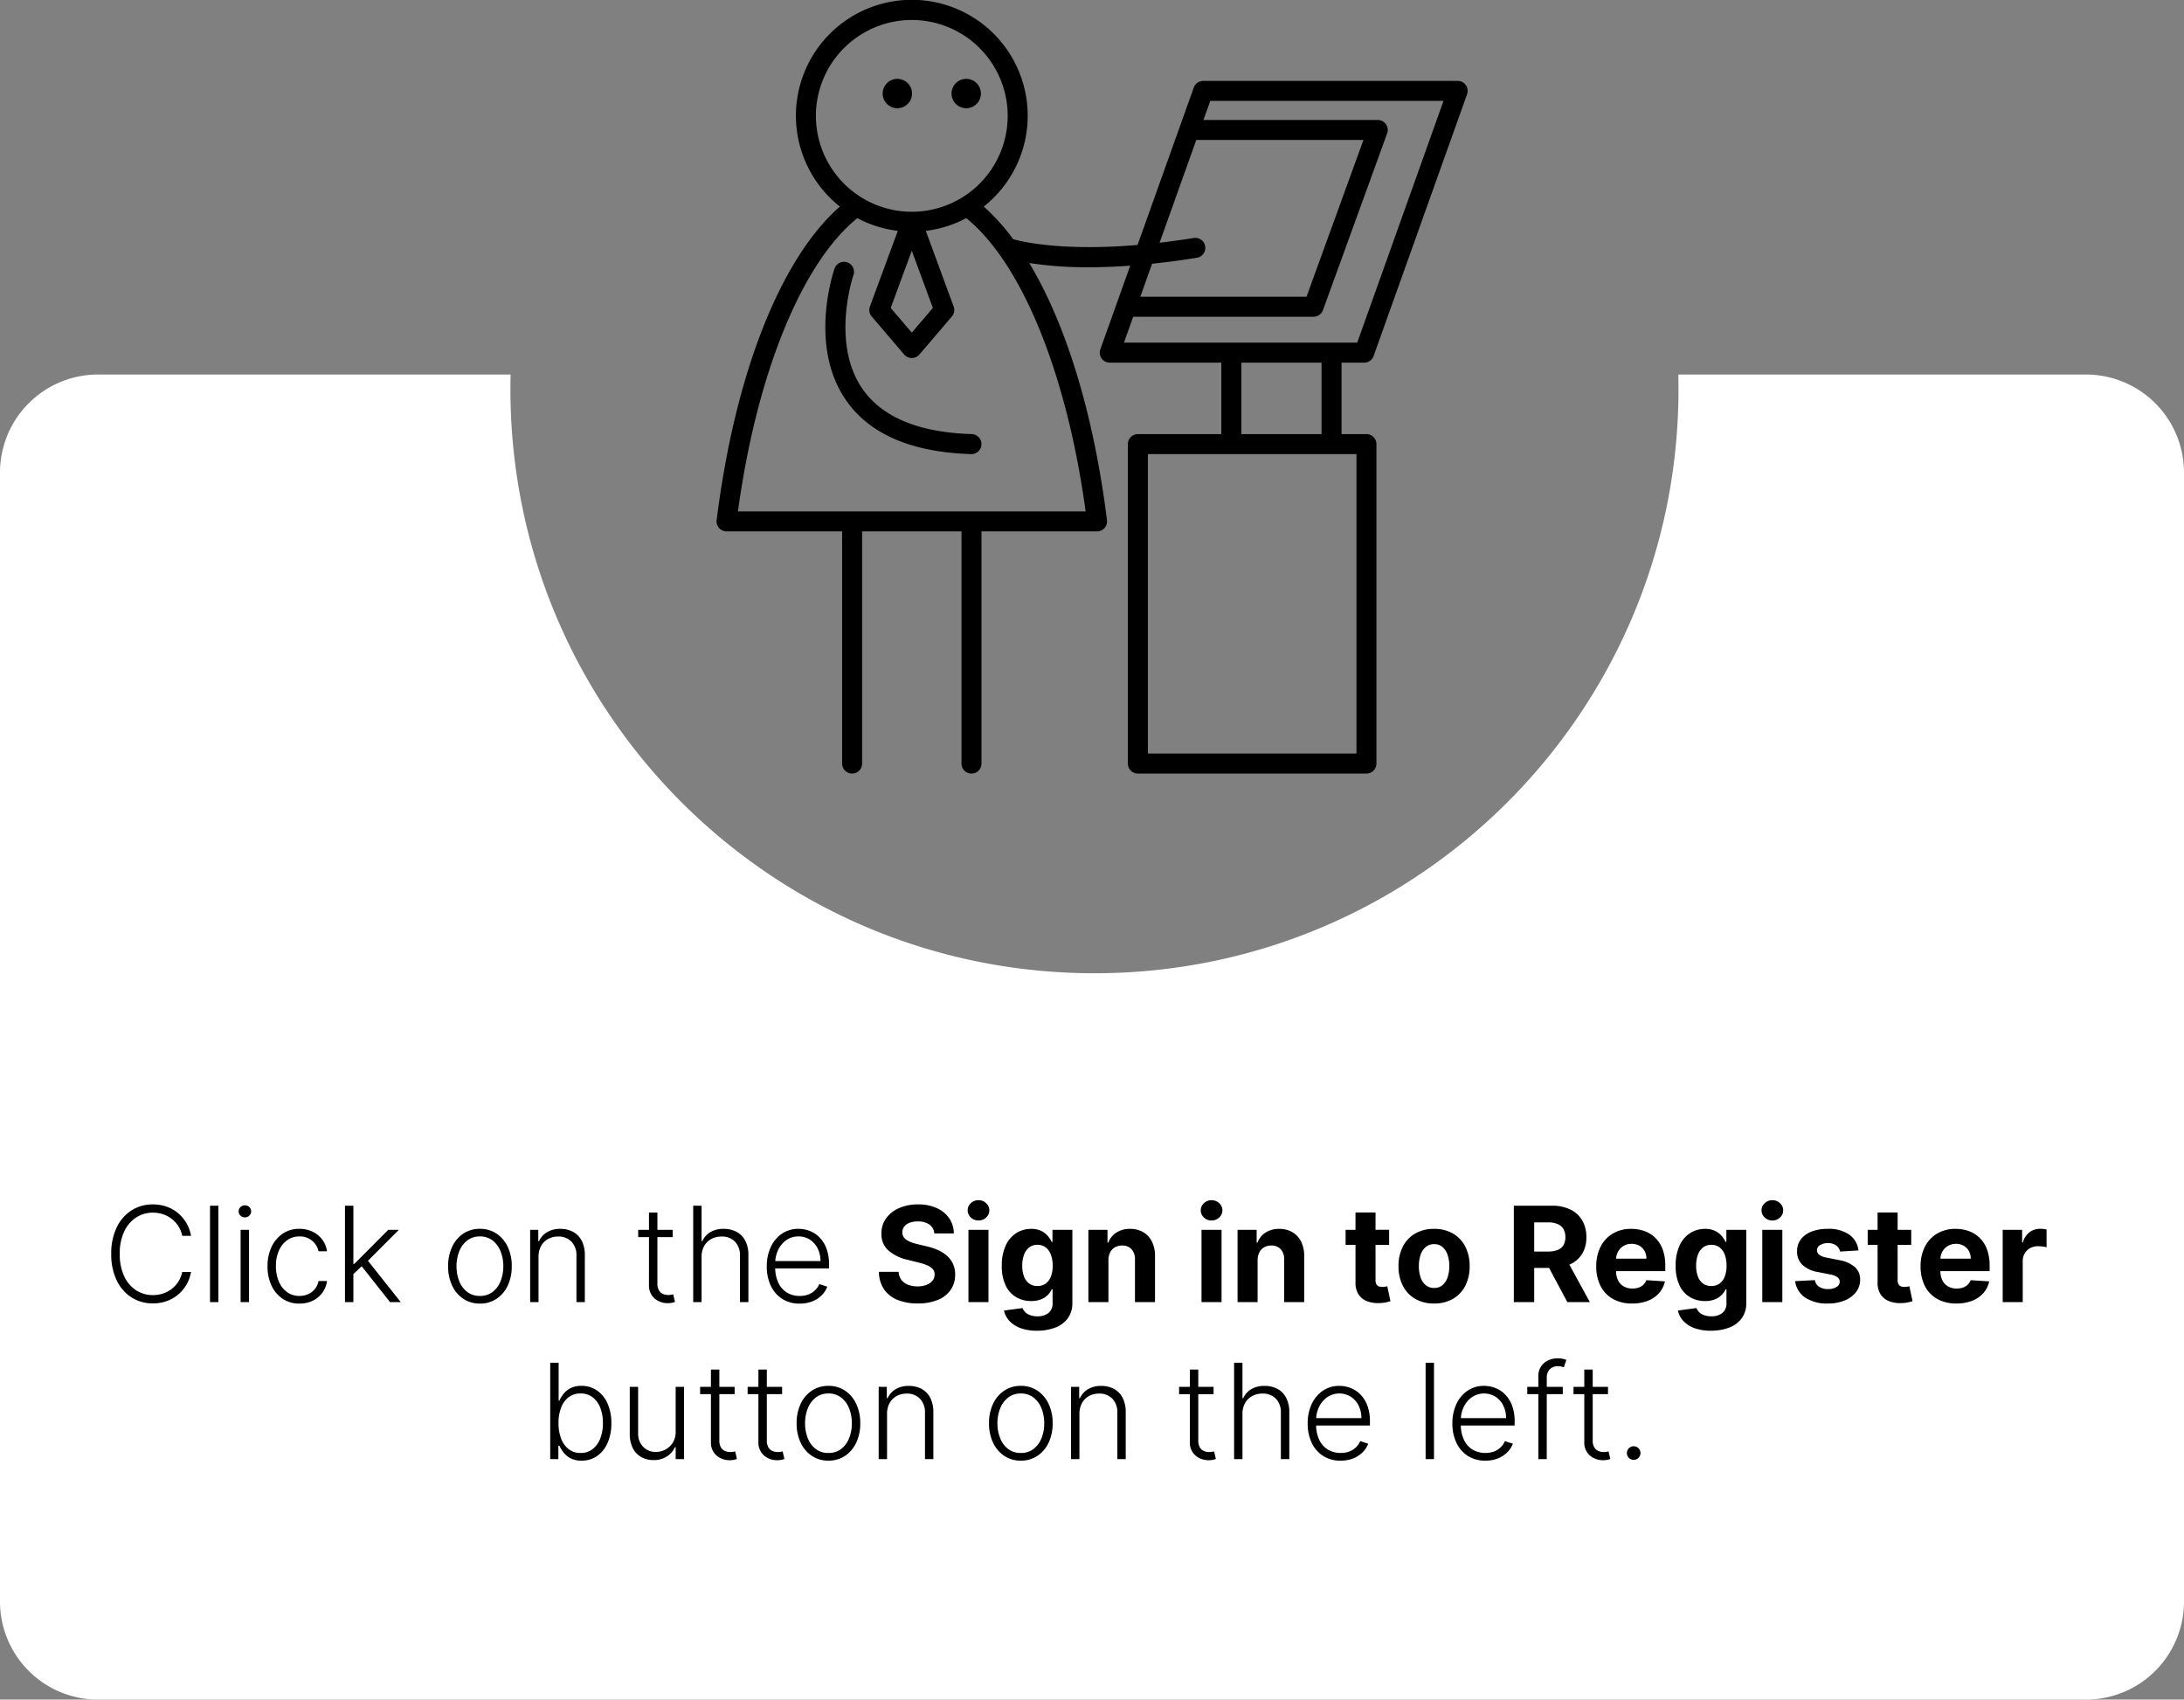 <svg xmlns="http://www.w3.org/2000/svg" width="445" height="346.31" viewBox="0 0 445 346.31">
  <rect x="0" y="0" width="445" height="346.31" fill="#808080" stroke="none"/>
  <g id="click-1" transform="translate(-295 -2530.69)">
    <path id="Subtraction_1" data-name="Subtraction 1" d="M425,386H20A19.983,19.983,0,0,1,0,366V136a19.983,19.983,0,0,1,20-20h84.038c-.024.983-.037,1.992-.037,3a119.88,119.88,0,0,0,2.418,23.983,118.347,118.347,0,0,0,17.906,42.551,119.345,119.345,0,0,0,52.356,43.114,118.4,118.4,0,0,0,22.338,6.934,120.16,120.16,0,0,0,47.965,0,118.349,118.349,0,0,0,42.551-17.906,119.345,119.345,0,0,0,43.114-52.356,118.388,118.388,0,0,0,6.934-22.338A119.879,119.879,0,0,0,342,119c0-1-.013-2-.037-3H425a19.983,19.983,0,0,1,20,20V366a19.983,19.983,0,0,1-20,20Z" transform="translate(295 2491)" fill="#fff"/>
    <g id="noun-register-3728458" transform="translate(441 2530.69)">
      <path id="Path_117" data-name="Path 117" d="M116.307,145.29a2.037,2.037,0,0,0,2.022,2.289h23.547v47.31a2.037,2.037,0,0,0,4.075,0V147.58H166.2v47.31a2.037,2.037,0,0,0,4.075,0V147.58h23.547a2.037,2.037,0,0,0,2.022-2.289c-2.694-21.6-8.329-39.917-15.837-52.391a77.421,77.421,0,0,0,12.149.862c2.512,0,5.328-.1,8.42-.322l-6.084,17.038A2.037,2.037,0,0,0,196.4,113.2h22.741v14.564h-17A2.036,2.036,0,0,0,200.1,129.8V194.89a2.037,2.037,0,0,0,2.037,2.037h46.573a2.036,2.036,0,0,0,2.037-2.037V129.8a2.037,2.037,0,0,0-2.037-2.037h-5.075V113.2h4.617a2.035,2.035,0,0,0,1.919-1.353l19.042-53.334a2.035,2.035,0,0,0-1.919-2.72H215.446a2.035,2.035,0,0,0-1.919,1.353L202.075,89.219c-15.113,1.28-23.325-.6-25.342-1.172a42.392,42.392,0,0,0-6-6.648,23.613,23.613,0,1,0-29.313,0c-12.093,10.592-21.394,34.118-25.108,63.894Zm130.371-13.454v61.016h-42.5V131.836Zm-23.457-4.075V113.2h16.344v14.564ZM205.035,93.048c2.833-.3,5.873-.695,9.134-1.224a2.038,2.038,0,0,0-.655-4.024c-2.456.4-4.745.7-6.949.961l7.473-20.934H248.1L236.5,99.771H202.637Zm32.9,10.8a2.037,2.037,0,0,0,1.915-1.343l13.078-36.02a2.037,2.037,0,0,0-1.915-2.732H215.5l1.389-3.889h47.526l-17.586,49.261H199.3l1.884-5.278Zm-101.4-40.928a19.538,19.538,0,1,1,19.538,19.538A19.56,19.56,0,0,1,136.534,62.918Zm23.833,39.134-4.295,5.029-4.295-5.029,4.295-11.663Zm-15.388-18.3a23.411,23.411,0,0,0,8.241,2.59l-5.68,15.422a2.039,2.039,0,0,0,.363,2.027l6.619,7.751a2.038,2.038,0,0,0,3.1,0l6.619-7.751a2.039,2.039,0,0,0,.363-2.027l-5.68-15.422a23.411,23.411,0,0,0,8.239-2.59c11.3,9.122,20.5,31.668,24.331,59.755H120.65c3.832-28.087,13.029-50.633,24.331-59.755Z" transform="translate(-116.291 -39.308)"/>
      <path id="Path_118" data-name="Path 118" d="M268.512,91.375a2.991,2.991,0,1,1-2.992-2.992,2.991,2.991,0,0,1,2.992,2.992" transform="translate(-214.648 -72.315)"/>
      <path id="Path_119" data-name="Path 119" d="M225.652,91.375a2.991,2.991,0,1,1-2.992-2.992,2.991,2.991,0,0,1,2.992,2.992" transform="translate(-185.822 -72.315)"/>
      <path id="Path_120" data-name="Path 120" d="M188.165,230.4c4.778,6.948,13.371,10.658,25.537,11.028h.063a2.038,2.038,0,0,0,.06-4.075c-10.786-.326-18.285-3.438-22.291-9.246-6.469-9.38-1.866-23.013-1.819-23.15a2.037,2.037,0,0,0-3.849-1.339c-.221.636-5.335,15.684,2.3,26.782Z" transform="translate(-161.821 -148.902)"/>
    </g>
    <path id="Path_206" data-name="Path 206" d="M-184.072-13.5h-1.8a5.709,5.709,0,0,0-.724-1.865,5.864,5.864,0,0,0-1.309-1.5,5.94,5.94,0,0,0-1.783-1,6.391,6.391,0,0,0-2.157-.355,6.206,6.206,0,0,0-3.389.968,6.779,6.779,0,0,0-2.445,2.843,10.388,10.388,0,0,0-.916,4.588,10.406,10.406,0,0,0,.916,4.6,6.751,6.751,0,0,0,2.445,2.833,6.229,6.229,0,0,0,3.389.964,6.391,6.391,0,0,0,2.157-.355,6,6,0,0,0,1.783-.992,5.759,5.759,0,0,0,1.309-1.5,5.762,5.762,0,0,0,.724-1.87h1.8a7.89,7.89,0,0,1-.9,2.517,7.6,7.6,0,0,1-1.668,2.037,7.566,7.566,0,0,1-2.325,1.362,8.213,8.213,0,0,1-2.886.489,7.9,7.9,0,0,1-4.391-1.242,8.391,8.391,0,0,1-3.006-3.5,12.2,12.2,0,0,1-1.088-5.341,12.2,12.2,0,0,1,1.088-5.341,8.391,8.391,0,0,1,3.006-3.5,7.9,7.9,0,0,1,4.391-1.242,8.286,8.286,0,0,1,2.886.484,7.441,7.441,0,0,1,2.325,1.362,7.7,7.7,0,0,1,1.668,2.037A7.835,7.835,0,0,1-184.072-13.5Zm5.571-6.136V0h-1.707V-19.636ZM-173.975,0V-14.727h1.716V0Zm.873-17.259a1.253,1.253,0,0,1-.9-.36,1.16,1.16,0,0,1-.374-.868,1.16,1.16,0,0,1,.374-.868,1.253,1.253,0,0,1,.9-.36,1.253,1.253,0,0,1,.9.36,1.16,1.16,0,0,1,.374.868,1.16,1.16,0,0,1-.374.868A1.253,1.253,0,0,1-173.1-17.259ZM-161.981.307a5.994,5.994,0,0,1-3.437-.988,6.528,6.528,0,0,1-2.268-2.7,9.1,9.1,0,0,1-.805-3.912,9.078,9.078,0,0,1,.82-3.941,6.6,6.6,0,0,1,2.277-2.709,5.909,5.909,0,0,1,3.385-.983,6.146,6.146,0,0,1,2.675.57,5.305,5.305,0,0,1,1.98,1.6,5.139,5.139,0,0,1,.983,2.4H-158.1a3.846,3.846,0,0,0-1.29-2.133,3.813,3.813,0,0,0-2.594-.887,4.224,4.224,0,0,0-2.493.762,5.045,5.045,0,0,0-1.692,2.119,7.6,7.6,0,0,0-.609,3.14,7.927,7.927,0,0,0,.594,3.169,5.044,5.044,0,0,0,1.673,2.153,4.21,4.21,0,0,0,2.526.777,4.262,4.262,0,0,0,1.788-.369,3.7,3.7,0,0,0,1.362-1.05,3.707,3.707,0,0,0,.743-1.62h1.726a5.261,5.261,0,0,1-.944,2.373,5.246,5.246,0,0,1-1.946,1.635A6.039,6.039,0,0,1-161.981.307Zm10.825-5.868-.019-2.234h.384l6.9-6.932h2.157L-148.548-7.9l-.153.029ZM-152.709,0V-19.636H-151V0Zm9.176,0-5.983-7.565,1.227-1.179L-141.347,0Zm18.323.307a5.963,5.963,0,0,1-3.37-.968,6.533,6.533,0,0,1-2.287-2.68,9.009,9.009,0,0,1-.825-3.955,9.119,9.119,0,0,1,.825-3.984,6.486,6.486,0,0,1,2.287-2.685,5.984,5.984,0,0,1,3.37-.964,5.94,5.94,0,0,1,3.365.968,6.574,6.574,0,0,1,2.287,2.685,9.043,9.043,0,0,1,.829,3.979,9.009,9.009,0,0,1-.825,3.955,6.533,6.533,0,0,1-2.287,2.68A5.963,5.963,0,0,1-125.211.307Zm0-1.563a4.115,4.115,0,0,0,2.6-.825A5.13,5.13,0,0,0-121-4.276a8.025,8.025,0,0,0,.551-3.02,8.1,8.1,0,0,0-.551-3.03,5.191,5.191,0,0,0-1.616-2.215,4.083,4.083,0,0,0-2.6-.834,4.088,4.088,0,0,0-2.594.834,5.174,5.174,0,0,0-1.62,2.215,8.1,8.1,0,0,0-.551,3.03,8.025,8.025,0,0,0,.551,3.02,5.13,5.13,0,0,0,1.616,2.2A4.115,4.115,0,0,0-125.211-1.256ZM-113.273-9.2V0h-1.707V-14.727h1.659v2.311h.153a4.141,4.141,0,0,1,1.616-1.817,5.04,5.04,0,0,1,2.718-.686,5.343,5.343,0,0,1,2.613.618,4.283,4.283,0,0,1,1.755,1.817,6.284,6.284,0,0,1,.628,2.944V0h-1.707V-9.435a3.969,3.969,0,0,0-1.012-2.867,3.578,3.578,0,0,0-2.709-1.055,4.187,4.187,0,0,0-2.061.5,3.614,3.614,0,0,0-1.424,1.433A4.479,4.479,0,0,0-113.273-9.2Zm27.336-5.523v1.486h-7.028v-1.486Zm-4.832-3.528h1.716V-3.845A2.785,2.785,0,0,0-88.738-2.4a1.761,1.761,0,0,0,.825.738,2.744,2.744,0,0,0,1.083.216,3.3,3.3,0,0,0,.575-.043q.24-.043.422-.091l.364,1.544a4.432,4.432,0,0,1-.614.177,4.211,4.211,0,0,1-.9.081A4.163,4.163,0,0,1-88.79-.192a3.538,3.538,0,0,1-1.424-1.227,3.507,3.507,0,0,1-.556-2.023ZM-80.051-9.2V0h-1.707V-19.636h1.707v7.22h.153a4.118,4.118,0,0,1,1.606-1.822,5.115,5.115,0,0,1,2.757-.681,5.425,5.425,0,0,1,2.627.614,4.274,4.274,0,0,1,1.764,1.812,6.267,6.267,0,0,1,.633,2.953V0h-1.716V-9.435a3.965,3.965,0,0,0-1.012-2.872,3.611,3.611,0,0,0-2.728-1.05,4.338,4.338,0,0,0-2.1.5,3.643,3.643,0,0,0-1.453,1.433A4.414,4.414,0,0,0-80.051-9.2Zm20,9.511a6.473,6.473,0,0,1-3.567-.964,6.355,6.355,0,0,1-2.325-2.675,9.031,9.031,0,0,1-.82-3.945,9.133,9.133,0,0,1,.82-3.955,6.605,6.605,0,0,1,2.272-2.713,5.854,5.854,0,0,1,3.361-.983A6.273,6.273,0,0,1-58-14.492a5.745,5.745,0,0,1,2,1.333,6.393,6.393,0,0,1,1.4,2.253A8.986,8.986,0,0,1-54.077-7.7v.844H-65.582V-8.361h9.761a5.615,5.615,0,0,0-.57-2.555,4.528,4.528,0,0,0-1.582-1.8,4.169,4.169,0,0,0-2.335-.662,4.178,4.178,0,0,0-2.464.748,5.1,5.1,0,0,0-1.664,1.975,6.13,6.13,0,0,0-.609,2.685v.9A7.2,7.2,0,0,0-64.437-4a4.692,4.692,0,0,0,1.731,2.028,4.814,4.814,0,0,0,2.656.719,4.792,4.792,0,0,0,1.836-.326,3.951,3.951,0,0,0,1.333-.877,3.858,3.858,0,0,0,.82-1.213l1.62.527a4.8,4.8,0,0,1-1.1,1.716,5.62,5.62,0,0,1-1.9,1.261A6.732,6.732,0,0,1-60.05.307Zm27.422-14.3a2.426,2.426,0,0,0-.988-1.8,3.914,3.914,0,0,0-2.368-.642,4.592,4.592,0,0,0-1.716.283,2.414,2.414,0,0,0-1.069.781,1.853,1.853,0,0,0-.369,1.131,1.593,1.593,0,0,0,.225.92,2.2,2.2,0,0,0,.676.676,4.828,4.828,0,0,0,1,.489,9.746,9.746,0,0,0,1.208.35l1.764.422a12.444,12.444,0,0,1,2.359.767,7.165,7.165,0,0,1,1.86,1.179,4.958,4.958,0,0,1,1.222,1.649,5.259,5.259,0,0,1,.446,2.176A5.427,5.427,0,0,1-29.3-2.488,5.834,5.834,0,0,1-31.9-.446,10.448,10.448,0,0,1-36,.278,10.765,10.765,0,0,1-40.14-.451a6.021,6.021,0,0,1-2.742-2.162,6.4,6.4,0,0,1-1.031-3.552H-39.9a2.968,2.968,0,0,0,.57,1.644,3.058,3.058,0,0,0,1.352.988,5.26,5.26,0,0,0,1.922.331,5.01,5.01,0,0,0,1.836-.307A2.81,2.81,0,0,0-33-4.363a1.971,1.971,0,0,0,.431-1.256,1.644,1.644,0,0,0-.388-1.112A3.032,3.032,0,0,0-34.09-7.5a11.688,11.688,0,0,0-1.817-.575l-2.138-.537A8.965,8.965,0,0,1-41.967-10.5,4.382,4.382,0,0,1-43.4-13.96a5.128,5.128,0,0,1,.954-3.116,6.368,6.368,0,0,1,2.651-2.081,9.374,9.374,0,0,1,3.835-.748,9.106,9.106,0,0,1,3.821.748,6.042,6.042,0,0,1,2.546,2.081,5.5,5.5,0,0,1,.94,3.087ZM-25.677,0V-14.727h4.085V0Zm2.052-16.626a2.193,2.193,0,0,1-1.558-.609A1.937,1.937,0,0,1-25.83-18.7a1.927,1.927,0,0,1,.647-1.453,2.193,2.193,0,0,1,1.558-.609,2.193,2.193,0,0,1,1.558.609A1.927,1.927,0,0,1-21.42-18.7a1.937,1.937,0,0,1-.647,1.462A2.193,2.193,0,0,1-23.625-16.626ZM-11.7,5.83a9.514,9.514,0,0,1-3.4-.542,5.685,5.685,0,0,1-2.248-1.472,4.51,4.51,0,0,1-1.083-2.09l3.778-.508a2.474,2.474,0,0,0,.547.825,2.7,2.7,0,0,0,.992.618A4.27,4.27,0,0,0-11.6,2.9a3.581,3.581,0,0,0,2.2-.647A2.523,2.523,0,0,0-8.533.086V-2.608h-.173a3.881,3.881,0,0,1-.805,1.16,4.059,4.059,0,0,1-1.381.892,5.307,5.307,0,0,1-2.013.345,5.99,5.99,0,0,1-3.015-.772,5.424,5.424,0,0,1-2.157-2.368,8.991,8.991,0,0,1-.8-4.041,9.536,9.536,0,0,1,.815-4.18,5.844,5.844,0,0,1,2.172-2.512,5.575,5.575,0,0,1,2.977-.834,4.606,4.606,0,0,1,2.071.417A4.1,4.1,0,0,1-9.5-13.466a5.716,5.716,0,0,1,.791,1.213h.153v-2.474H-4.5V.144a5.2,5.2,0,0,1-.92,3.145,5.572,5.572,0,0,1-2.546,1.9A10.173,10.173,0,0,1-11.7,5.83Zm.086-9.109a2.787,2.787,0,0,0,1.673-.494A3.115,3.115,0,0,0-8.883-5.192a5.987,5.987,0,0,0,.369-2.22A6.293,6.293,0,0,0-8.879-9.66a3.281,3.281,0,0,0-1.055-1.481,2.683,2.683,0,0,0-1.678-.527,2.665,2.665,0,0,0-1.7.542,3.313,3.313,0,0,0-1.045,1.5,6.364,6.364,0,0,0-.355,2.215,6.07,6.07,0,0,0,.36,2.2A3.118,3.118,0,0,0-13.3-3.782,2.781,2.781,0,0,0-11.611-3.279ZM2.848-8.514V0H-1.237V-14.727H2.656v2.6h.173a4.134,4.134,0,0,1,1.64-2.037,4.985,4.985,0,0,1,2.79-.753,5.179,5.179,0,0,1,2.675.671,4.568,4.568,0,0,1,1.774,1.913,6.442,6.442,0,0,1,.633,2.958V0H8.255V-8.648a2.976,2.976,0,0,0-.69-2.114,2.486,2.486,0,0,0-1.927-.762,2.9,2.9,0,0,0-1.453.355,2.44,2.44,0,0,0-.978,1.031A3.577,3.577,0,0,0,2.848-8.514ZM21.813,0V-14.727H25.9V0Zm2.052-16.626a2.193,2.193,0,0,1-1.558-.609,1.937,1.937,0,0,1-.647-1.462,1.927,1.927,0,0,1,.647-1.453,2.193,2.193,0,0,1,1.558-.609,2.193,2.193,0,0,1,1.558.609A1.927,1.927,0,0,1,26.07-18.7a1.937,1.937,0,0,1-.647,1.462A2.193,2.193,0,0,1,23.865-16.626Zm9.377,8.112V0H29.157V-14.727H33.05v2.6h.173a4.134,4.134,0,0,1,1.64-2.037,4.985,4.985,0,0,1,2.79-.753,5.179,5.179,0,0,1,2.675.671A4.568,4.568,0,0,1,42.1-12.335a6.442,6.442,0,0,1,.633,2.958V0H38.65V-8.648a2.976,2.976,0,0,0-.69-2.114,2.486,2.486,0,0,0-1.927-.762,2.9,2.9,0,0,0-1.453.355,2.44,2.44,0,0,0-.978,1.031A3.577,3.577,0,0,0,33.242-8.514Zm26.8-6.213v3.068H51.172v-3.068Zm-6.855-3.528H57.27v13.73a1.832,1.832,0,0,0,.173.877.944.944,0,0,0,.484.436,1.94,1.94,0,0,0,.724.125,3.184,3.184,0,0,0,.575-.053l.441-.081.642,3.039q-.307.1-.863.225A7.212,7.212,0,0,1,58.094.2,6.174,6.174,0,0,1,55.51-.192a3.61,3.61,0,0,1-1.721-1.4,4.28,4.28,0,0,1-.6-2.4ZM69.2.288a7.489,7.489,0,0,1-3.859-.954,6.448,6.448,0,0,1-2.507-2.665,8.558,8.558,0,0,1-.882-3.974,8.6,8.6,0,0,1,.882-3.993,6.448,6.448,0,0,1,2.507-2.665,7.489,7.489,0,0,1,3.859-.954,7.489,7.489,0,0,1,3.859.954A6.448,6.448,0,0,1,75.564-11.3a8.6,8.6,0,0,1,.882,3.993,8.558,8.558,0,0,1-.882,3.974A6.448,6.448,0,0,1,73.056-.666,7.489,7.489,0,0,1,69.2.288Zm.019-3.164a2.525,2.525,0,0,0,1.7-.58,3.568,3.568,0,0,0,1.031-1.587,6.959,6.959,0,0,0,.35-2.292,6.959,6.959,0,0,0-.35-2.292,3.6,3.6,0,0,0-1.031-1.592,2.513,2.513,0,0,0-1.7-.585,2.582,2.582,0,0,0-1.721.585A3.544,3.544,0,0,0,66.45-9.626a6.959,6.959,0,0,0-.35,2.292,6.959,6.959,0,0,0,.35,2.292A3.511,3.511,0,0,0,67.5-3.456,2.6,2.6,0,0,0,69.216-2.876ZM85.449,0V-19.636H93.2a8.4,8.4,0,0,1,3.8.791A5.586,5.586,0,0,1,99.4-16.611a6.684,6.684,0,0,1,.829,3.389,6.407,6.407,0,0,1-.844,3.361,5.467,5.467,0,0,1-2.44,2.153,9.044,9.044,0,0,1-3.859.748H87.9V-10.3h4.516a5.186,5.186,0,0,0,1.975-.326,2.373,2.373,0,0,0,1.175-.978,3.119,3.119,0,0,0,.388-1.62,3.246,3.246,0,0,0-.388-1.649,2.464,2.464,0,0,0-1.179-1.021,4.931,4.931,0,0,0-1.99-.35H89.6V0Zm10.6-8.936L100.934,0H96.351L91.576-8.936Zm13.5,9.224a7.809,7.809,0,0,1-3.907-.925,6.259,6.259,0,0,1-2.517-2.627,8.654,8.654,0,0,1-.882-4.032,8.609,8.609,0,0,1,.882-3.989,6.511,6.511,0,0,1,2.488-2.675,7.221,7.221,0,0,1,3.773-.959,7.794,7.794,0,0,1,2.718.465,6.127,6.127,0,0,1,2.205,1.4,6.355,6.355,0,0,1,1.472,2.335,9.325,9.325,0,0,1,.527,3.284v1.122H103.877V-8.85h8.591a3.129,3.129,0,0,0-.384-1.563,2.791,2.791,0,0,0-1.059-1.069,3.091,3.091,0,0,0-1.568-.388,3.144,3.144,0,0,0-1.644.427A3.06,3.06,0,0,0,106.7-10.3a3.25,3.25,0,0,0-.412,1.587v2.407a4.1,4.1,0,0,0,.407,1.889,2.917,2.917,0,0,0,1.155,1.227,3.489,3.489,0,0,0,1.774.431,3.863,3.863,0,0,0,1.246-.192,2.587,2.587,0,0,0,.968-.575,2.5,2.5,0,0,0,.614-.94l3.778.249a5.15,5.15,0,0,1-1.175,2.373A5.9,5.9,0,0,1,112.77-.273,8.576,8.576,0,0,1,109.553.288Zm16.06,5.542a9.514,9.514,0,0,1-3.4-.542,5.685,5.685,0,0,1-2.248-1.472,4.51,4.51,0,0,1-1.083-2.09l3.778-.508a2.474,2.474,0,0,0,.547.825,2.7,2.7,0,0,0,.992.618,4.27,4.27,0,0,0,1.51.235,3.581,3.581,0,0,0,2.2-.647,2.523,2.523,0,0,0,.868-2.162V-2.608H128.6a3.881,3.881,0,0,1-.805,1.16,4.059,4.059,0,0,1-1.381.892,5.307,5.307,0,0,1-2.013.345,5.99,5.99,0,0,1-3.015-.772,5.424,5.424,0,0,1-2.157-2.368,8.991,8.991,0,0,1-.8-4.041,9.536,9.536,0,0,1,.815-4.18,5.844,5.844,0,0,1,2.172-2.512,5.575,5.575,0,0,1,2.977-.834,4.606,4.606,0,0,1,2.071.417,4.1,4.1,0,0,1,1.347,1.036,5.717,5.717,0,0,1,.791,1.213h.153v-2.474h4.056V.144a5.2,5.2,0,0,1-.92,3.145,5.572,5.572,0,0,1-2.546,1.9A10.173,10.173,0,0,1,125.613,5.83Zm.086-9.109a2.787,2.787,0,0,0,1.673-.494,3.115,3.115,0,0,0,1.055-1.419,5.987,5.987,0,0,0,.369-2.22,6.293,6.293,0,0,0-.364-2.248,3.281,3.281,0,0,0-1.055-1.481,2.683,2.683,0,0,0-1.678-.527,2.665,2.665,0,0,0-1.7.542,3.313,3.313,0,0,0-1.045,1.5,6.364,6.364,0,0,0-.355,2.215,6.07,6.07,0,0,0,.36,2.2,3.117,3.117,0,0,0,1.045,1.429A2.781,2.781,0,0,0,125.7-3.279ZM136.074,0V-14.727h4.085V0Zm2.052-16.626a2.193,2.193,0,0,1-1.558-.609,1.937,1.937,0,0,1-.647-1.462,1.927,1.927,0,0,1,.647-1.453,2.193,2.193,0,0,1,1.558-.609,2.193,2.193,0,0,1,1.558.609,1.927,1.927,0,0,1,.647,1.453,1.937,1.937,0,0,1-.647,1.462A2.193,2.193,0,0,1,138.126-16.626Zm17.546,6.1-3.739.23a1.966,1.966,0,0,0-.412-.868,2.264,2.264,0,0,0-.829-.623,2.917,2.917,0,0,0-1.222-.235,3.02,3.02,0,0,0-1.6.4,1.2,1.2,0,0,0-.652,1.059,1.135,1.135,0,0,0,.422.892,3.348,3.348,0,0,0,1.448.585l2.665.537a6.608,6.608,0,0,1,3.2,1.419,3.34,3.34,0,0,1,1.055,2.57,4.026,4.026,0,0,1-.849,2.541,5.542,5.542,0,0,1-2.32,1.7,8.809,8.809,0,0,1-3.389.609,7.925,7.925,0,0,1-4.655-1.222,4.724,4.724,0,0,1-2.028-3.332l4.017-.211a2.046,2.046,0,0,0,.882,1.357,3.179,3.179,0,0,0,1.793.465,3.189,3.189,0,0,0,1.731-.417,1.266,1.266,0,0,0,.666-1.079,1.14,1.14,0,0,0-.47-.916,3.422,3.422,0,0,0-1.419-.551l-2.55-.508a6.08,6.08,0,0,1-3.207-1.5,3.7,3.7,0,0,1-1.05-2.713,3.951,3.951,0,0,1,.772-2.445,4.9,4.9,0,0,1,2.176-1.582,8.919,8.919,0,0,1,3.294-.556,7.287,7.287,0,0,1,4.4,1.179A4.56,4.56,0,0,1,155.672-10.528Zm10.748-4.2v3.068h-8.869v-3.068Zm-6.855-3.528h4.085v13.73a1.832,1.832,0,0,0,.173.877.944.944,0,0,0,.484.436,1.94,1.94,0,0,0,.724.125,3.184,3.184,0,0,0,.575-.053l.441-.081.642,3.039q-.307.1-.863.225A7.212,7.212,0,0,1,164.474.2a6.174,6.174,0,0,1-2.584-.393,3.61,3.61,0,0,1-1.721-1.4,4.28,4.28,0,0,1-.6-2.4ZM175.634.288a7.809,7.809,0,0,1-3.907-.925,6.258,6.258,0,0,1-2.517-2.627,8.654,8.654,0,0,1-.882-4.032,8.609,8.609,0,0,1,.882-3.989A6.511,6.511,0,0,1,171.7-13.96a7.221,7.221,0,0,1,3.773-.959,7.8,7.8,0,0,1,2.718.465,6.127,6.127,0,0,1,2.205,1.4,6.355,6.355,0,0,1,1.472,2.335,9.325,9.325,0,0,1,.527,3.284v1.122H169.958V-8.85h8.591a3.129,3.129,0,0,0-.384-1.563,2.791,2.791,0,0,0-1.059-1.069,3.091,3.091,0,0,0-1.568-.388,3.144,3.144,0,0,0-1.644.427,3.06,3.06,0,0,0-1.117,1.141,3.25,3.25,0,0,0-.412,1.587v2.407a4.1,4.1,0,0,0,.408,1.889,2.917,2.917,0,0,0,1.155,1.227,3.489,3.489,0,0,0,1.774.431,3.863,3.863,0,0,0,1.246-.192,2.587,2.587,0,0,0,.968-.575,2.5,2.5,0,0,0,.614-.94l3.778.249a5.15,5.15,0,0,1-1.175,2.373,5.9,5.9,0,0,1-2.282,1.572A8.576,8.576,0,0,1,175.634.288ZM185.059,0V-14.727h3.96v2.57h.153a3.827,3.827,0,0,1,1.352-2.076,3.57,3.57,0,0,1,2.186-.7,6.178,6.178,0,0,1,.662.038,4.658,4.658,0,0,1,.623.105v3.624a5.336,5.336,0,0,0-.8-.153,7.15,7.15,0,0,0-.93-.067,3.272,3.272,0,0,0-1.606.388,2.886,2.886,0,0,0-1.112,1.079,3.072,3.072,0,0,0-.407,1.592V0Zm-295.95,32V12.364h1.716v7.718h.153a6.457,6.457,0,0,1,.829-1.362,4.393,4.393,0,0,1,1.429-1.175,4.713,4.713,0,0,1,2.239-.475,5.434,5.434,0,0,1,3.183.954A6.289,6.289,0,0,1-99.2,20.691a9.662,9.662,0,0,1,.767,3.984,9.774,9.774,0,0,1-.762,4,6.3,6.3,0,0,1-2.129,2.675,5.377,5.377,0,0,1-3.169.959,4.709,4.709,0,0,1-2.239-.479,4.442,4.442,0,0,1-1.443-1.184,6.689,6.689,0,0,1-.844-1.376h-.211V32Zm1.688-7.354a8.716,8.716,0,0,0,.532,3.159,4.9,4.9,0,0,0,1.534,2.157,3.832,3.832,0,0,0,2.431.781,3.859,3.859,0,0,0,2.483-.81,5.016,5.016,0,0,0,1.544-2.191,8.624,8.624,0,0,0,.527-3.1,8.481,8.481,0,0,0-.523-3.059,4.926,4.926,0,0,0-1.539-2.162,3.9,3.9,0,0,0-2.493-.8,3.879,3.879,0,0,0-2.44.772,4.811,4.811,0,0,0-1.529,2.129A8.574,8.574,0,0,0-109.2,24.646Zm23.874,1.726v-9.1h1.707V32h-1.707V29.555h-.134a4.514,4.514,0,0,1-1.64,1.884,4.81,4.81,0,0,1-2.742.753,4.993,4.993,0,0,1-2.5-.618,4.313,4.313,0,0,1-1.716-1.817,6.324,6.324,0,0,1-.623-2.944v-9.54h1.707v9.435a3.822,3.822,0,0,0,1.016,2.776,3.471,3.471,0,0,0,2.608,1.05,4.1,4.1,0,0,0,1.918-.479,3.958,3.958,0,0,0,1.515-1.4A4.128,4.128,0,0,0-85.329,26.372Zm12.014-9.1v1.486h-7.028V17.273Zm-4.832-3.528h1.716V28.155a2.785,2.785,0,0,0,.316,1.443,1.761,1.761,0,0,0,.825.738,2.744,2.744,0,0,0,1.083.216,3.3,3.3,0,0,0,.575-.043q.24-.043.422-.091l.364,1.544a4.432,4.432,0,0,1-.614.177,4.211,4.211,0,0,1-.9.081,4.163,4.163,0,0,1-1.807-.412,3.538,3.538,0,0,1-1.424-1.227,3.507,3.507,0,0,1-.556-2.023Zm14.507,3.528v1.486h-7.028V17.273Zm-4.832-3.528h1.716V28.155a2.785,2.785,0,0,0,.316,1.443,1.761,1.761,0,0,0,.825.738,2.744,2.744,0,0,0,1.083.216,3.3,3.3,0,0,0,.575-.043q.24-.043.422-.091l.364,1.544a4.432,4.432,0,0,1-.614.177,4.211,4.211,0,0,1-.9.081,4.163,4.163,0,0,1-1.807-.412,3.538,3.538,0,0,1-1.424-1.227,3.507,3.507,0,0,1-.556-2.023ZM-54.2,32.307a5.963,5.963,0,0,1-3.37-.968,6.533,6.533,0,0,1-2.287-2.68,9.009,9.009,0,0,1-.825-3.955,9.119,9.119,0,0,1,.825-3.984,6.486,6.486,0,0,1,2.287-2.685,5.984,5.984,0,0,1,3.37-.964,5.94,5.94,0,0,1,3.365.968,6.574,6.574,0,0,1,2.287,2.685,9.043,9.043,0,0,1,.829,3.979,9.009,9.009,0,0,1-.825,3.955,6.533,6.533,0,0,1-2.287,2.68A5.963,5.963,0,0,1-54.2,32.307Zm0-1.563a4.115,4.115,0,0,0,2.6-.825,5.13,5.13,0,0,0,1.616-2.2,8.025,8.025,0,0,0,.551-3.02,8.1,8.1,0,0,0-.551-3.03A5.191,5.191,0,0,0-51.6,19.459a4.083,4.083,0,0,0-2.6-.834,4.088,4.088,0,0,0-2.594.834,5.174,5.174,0,0,0-1.62,2.215,8.1,8.1,0,0,0-.551,3.03,8.025,8.025,0,0,0,.551,3.02,5.13,5.13,0,0,0,1.616,2.2A4.115,4.115,0,0,0-54.2,30.744ZM-42.259,22.8V32h-1.707V17.273h1.659v2.311h.153a4.141,4.141,0,0,1,1.616-1.817,5.04,5.04,0,0,1,2.718-.686,5.343,5.343,0,0,1,2.613.618,4.283,4.283,0,0,1,1.755,1.817,6.284,6.284,0,0,1,.628,2.944V32h-1.707V22.565A3.969,3.969,0,0,0-35.543,19.7a3.578,3.578,0,0,0-2.709-1.055,4.187,4.187,0,0,0-2.061.5,3.614,3.614,0,0,0-1.424,1.433A4.479,4.479,0,0,0-42.259,22.8ZM-15,32.307a5.963,5.963,0,0,1-3.37-.968,6.533,6.533,0,0,1-2.287-2.68,9.009,9.009,0,0,1-.825-3.955,9.119,9.119,0,0,1,.825-3.984,6.486,6.486,0,0,1,2.287-2.685A5.984,5.984,0,0,1-15,17.071a5.94,5.94,0,0,1,3.365.968,6.574,6.574,0,0,1,2.287,2.685A9.043,9.043,0,0,1-8.519,24.7a9.009,9.009,0,0,1-.825,3.955,6.533,6.533,0,0,1-2.287,2.68A5.963,5.963,0,0,1-15,32.307Zm0-1.563a4.115,4.115,0,0,0,2.6-.825,5.13,5.13,0,0,0,1.616-2.2,8.025,8.025,0,0,0,.551-3.02,8.1,8.1,0,0,0-.551-3.03A5.191,5.191,0,0,0-12.4,19.459a4.083,4.083,0,0,0-2.6-.834,4.088,4.088,0,0,0-2.594.834,5.174,5.174,0,0,0-1.62,2.215,8.1,8.1,0,0,0-.551,3.03,8.025,8.025,0,0,0,.551,3.02,5.13,5.13,0,0,0,1.616,2.2A4.115,4.115,0,0,0-15,30.744ZM-3.063,22.8V32H-4.77V17.273h1.659v2.311h.153a4.141,4.141,0,0,1,1.616-1.817,5.04,5.04,0,0,1,2.718-.686,5.343,5.343,0,0,1,2.613.618,4.283,4.283,0,0,1,1.755,1.817,6.284,6.284,0,0,1,.628,2.944V32H4.665V22.565A3.969,3.969,0,0,0,3.653,19.7,3.578,3.578,0,0,0,.944,18.644a4.187,4.187,0,0,0-2.061.5,3.614,3.614,0,0,0-1.424,1.433A4.479,4.479,0,0,0-3.063,22.8Zm27.336-5.523v1.486H17.244V17.273ZM19.44,13.744h1.716V28.155a2.785,2.785,0,0,0,.316,1.443,1.761,1.761,0,0,0,.825.738,2.744,2.744,0,0,0,1.083.216,3.3,3.3,0,0,0,.575-.043q.24-.043.422-.091l.364,1.544a4.432,4.432,0,0,1-.614.177,4.211,4.211,0,0,1-.9.081,4.163,4.163,0,0,1-1.807-.412,3.415,3.415,0,0,1-1.98-3.25ZM30.159,22.8V32H28.453V12.364h1.707v7.22h.153a4.118,4.118,0,0,1,1.606-1.822,5.115,5.115,0,0,1,2.757-.681,5.425,5.425,0,0,1,2.627.614,4.274,4.274,0,0,1,1.764,1.812A6.267,6.267,0,0,1,39.7,22.46V32H37.983V22.565a3.965,3.965,0,0,0-1.012-2.872,3.611,3.611,0,0,0-2.728-1.05,4.338,4.338,0,0,0-2.1.5,3.643,3.643,0,0,0-1.453,1.433A4.414,4.414,0,0,0,30.159,22.8Zm20,9.511a6.473,6.473,0,0,1-3.567-.964,6.355,6.355,0,0,1-2.325-2.675,9.031,9.031,0,0,1-.82-3.945,9.134,9.134,0,0,1,.82-3.955,6.605,6.605,0,0,1,2.272-2.713,5.854,5.854,0,0,1,3.361-.983,6.273,6.273,0,0,1,2.311.436,5.745,5.745,0,0,1,2,1.333,6.393,6.393,0,0,1,1.4,2.253,8.986,8.986,0,0,1,.518,3.207v.844H44.628V23.639h9.761a5.615,5.615,0,0,0-.57-2.555,4.528,4.528,0,0,0-1.582-1.8,4.442,4.442,0,0,0-4.8.086,5.1,5.1,0,0,0-1.664,1.975,6.13,6.13,0,0,0-.609,2.685v.9A7.2,7.2,0,0,0,45.773,28,4.692,4.692,0,0,0,47.5,30.025,5.292,5.292,0,0,0,52,30.418a3.951,3.951,0,0,0,1.333-.877,3.858,3.858,0,0,0,.82-1.213l1.62.527a4.8,4.8,0,0,1-1.1,1.716,5.62,5.62,0,0,1-1.9,1.261A6.732,6.732,0,0,1,50.16,32.307ZM69.183,12.364V32H67.476V12.364ZM79.643,32.307a6.473,6.473,0,0,1-3.567-.964,6.355,6.355,0,0,1-2.325-2.675,9.03,9.03,0,0,1-.82-3.945,9.133,9.133,0,0,1,.82-3.955,6.605,6.605,0,0,1,2.272-2.713,5.854,5.854,0,0,1,3.361-.983,6.273,6.273,0,0,1,2.311.436,5.745,5.745,0,0,1,2,1.333,6.393,6.393,0,0,1,1.4,2.253,8.986,8.986,0,0,1,.518,3.207v.844H74.111V23.639h9.761a5.615,5.615,0,0,0-.57-2.555,4.528,4.528,0,0,0-1.582-1.8,4.442,4.442,0,0,0-4.8.086,5.1,5.1,0,0,0-1.664,1.975,6.13,6.13,0,0,0-.609,2.685v.9A7.2,7.2,0,0,0,75.257,28a4.692,4.692,0,0,0,1.731,2.028,5.292,5.292,0,0,0,4.492.393,3.951,3.951,0,0,0,1.333-.877,3.858,3.858,0,0,0,.82-1.213l1.62.527a4.8,4.8,0,0,1-1.1,1.716,5.621,5.621,0,0,1-1.9,1.261A6.732,6.732,0,0,1,79.643,32.307ZM95.425,17.273v1.486H88.186V17.273ZM90.449,32V15.115a3.494,3.494,0,0,1,.551-2,3.538,3.538,0,0,1,1.443-1.237,4.363,4.363,0,0,1,1.889-.422,4.751,4.751,0,0,1,1.117.11,5.341,5.341,0,0,1,.7.216l-.5,1.5q-.192-.058-.47-.134a2.684,2.684,0,0,0-.7-.077,2.28,2.28,0,0,0-1.716.623,2.459,2.459,0,0,0-.6,1.783L92.156,32Zm14.19-14.727v1.486H97.611V17.273Zm-4.832-3.528h1.716V28.155a2.785,2.785,0,0,0,.316,1.443,1.761,1.761,0,0,0,.825.738,2.744,2.744,0,0,0,1.083.216,3.3,3.3,0,0,0,.575-.043q.24-.043.422-.091l.364,1.544a4.432,4.432,0,0,1-.614.177,4.211,4.211,0,0,1-.9.081,4.163,4.163,0,0,1-1.807-.412,3.415,3.415,0,0,1-1.98-3.25Zm10.067,18.4a1.385,1.385,0,1,1,1.194-.69,1.42,1.42,0,0,1-.5.5A1.325,1.325,0,0,1,109.874,32.144Z" transform="translate(518 2796)"/>
  </g>
</svg>
